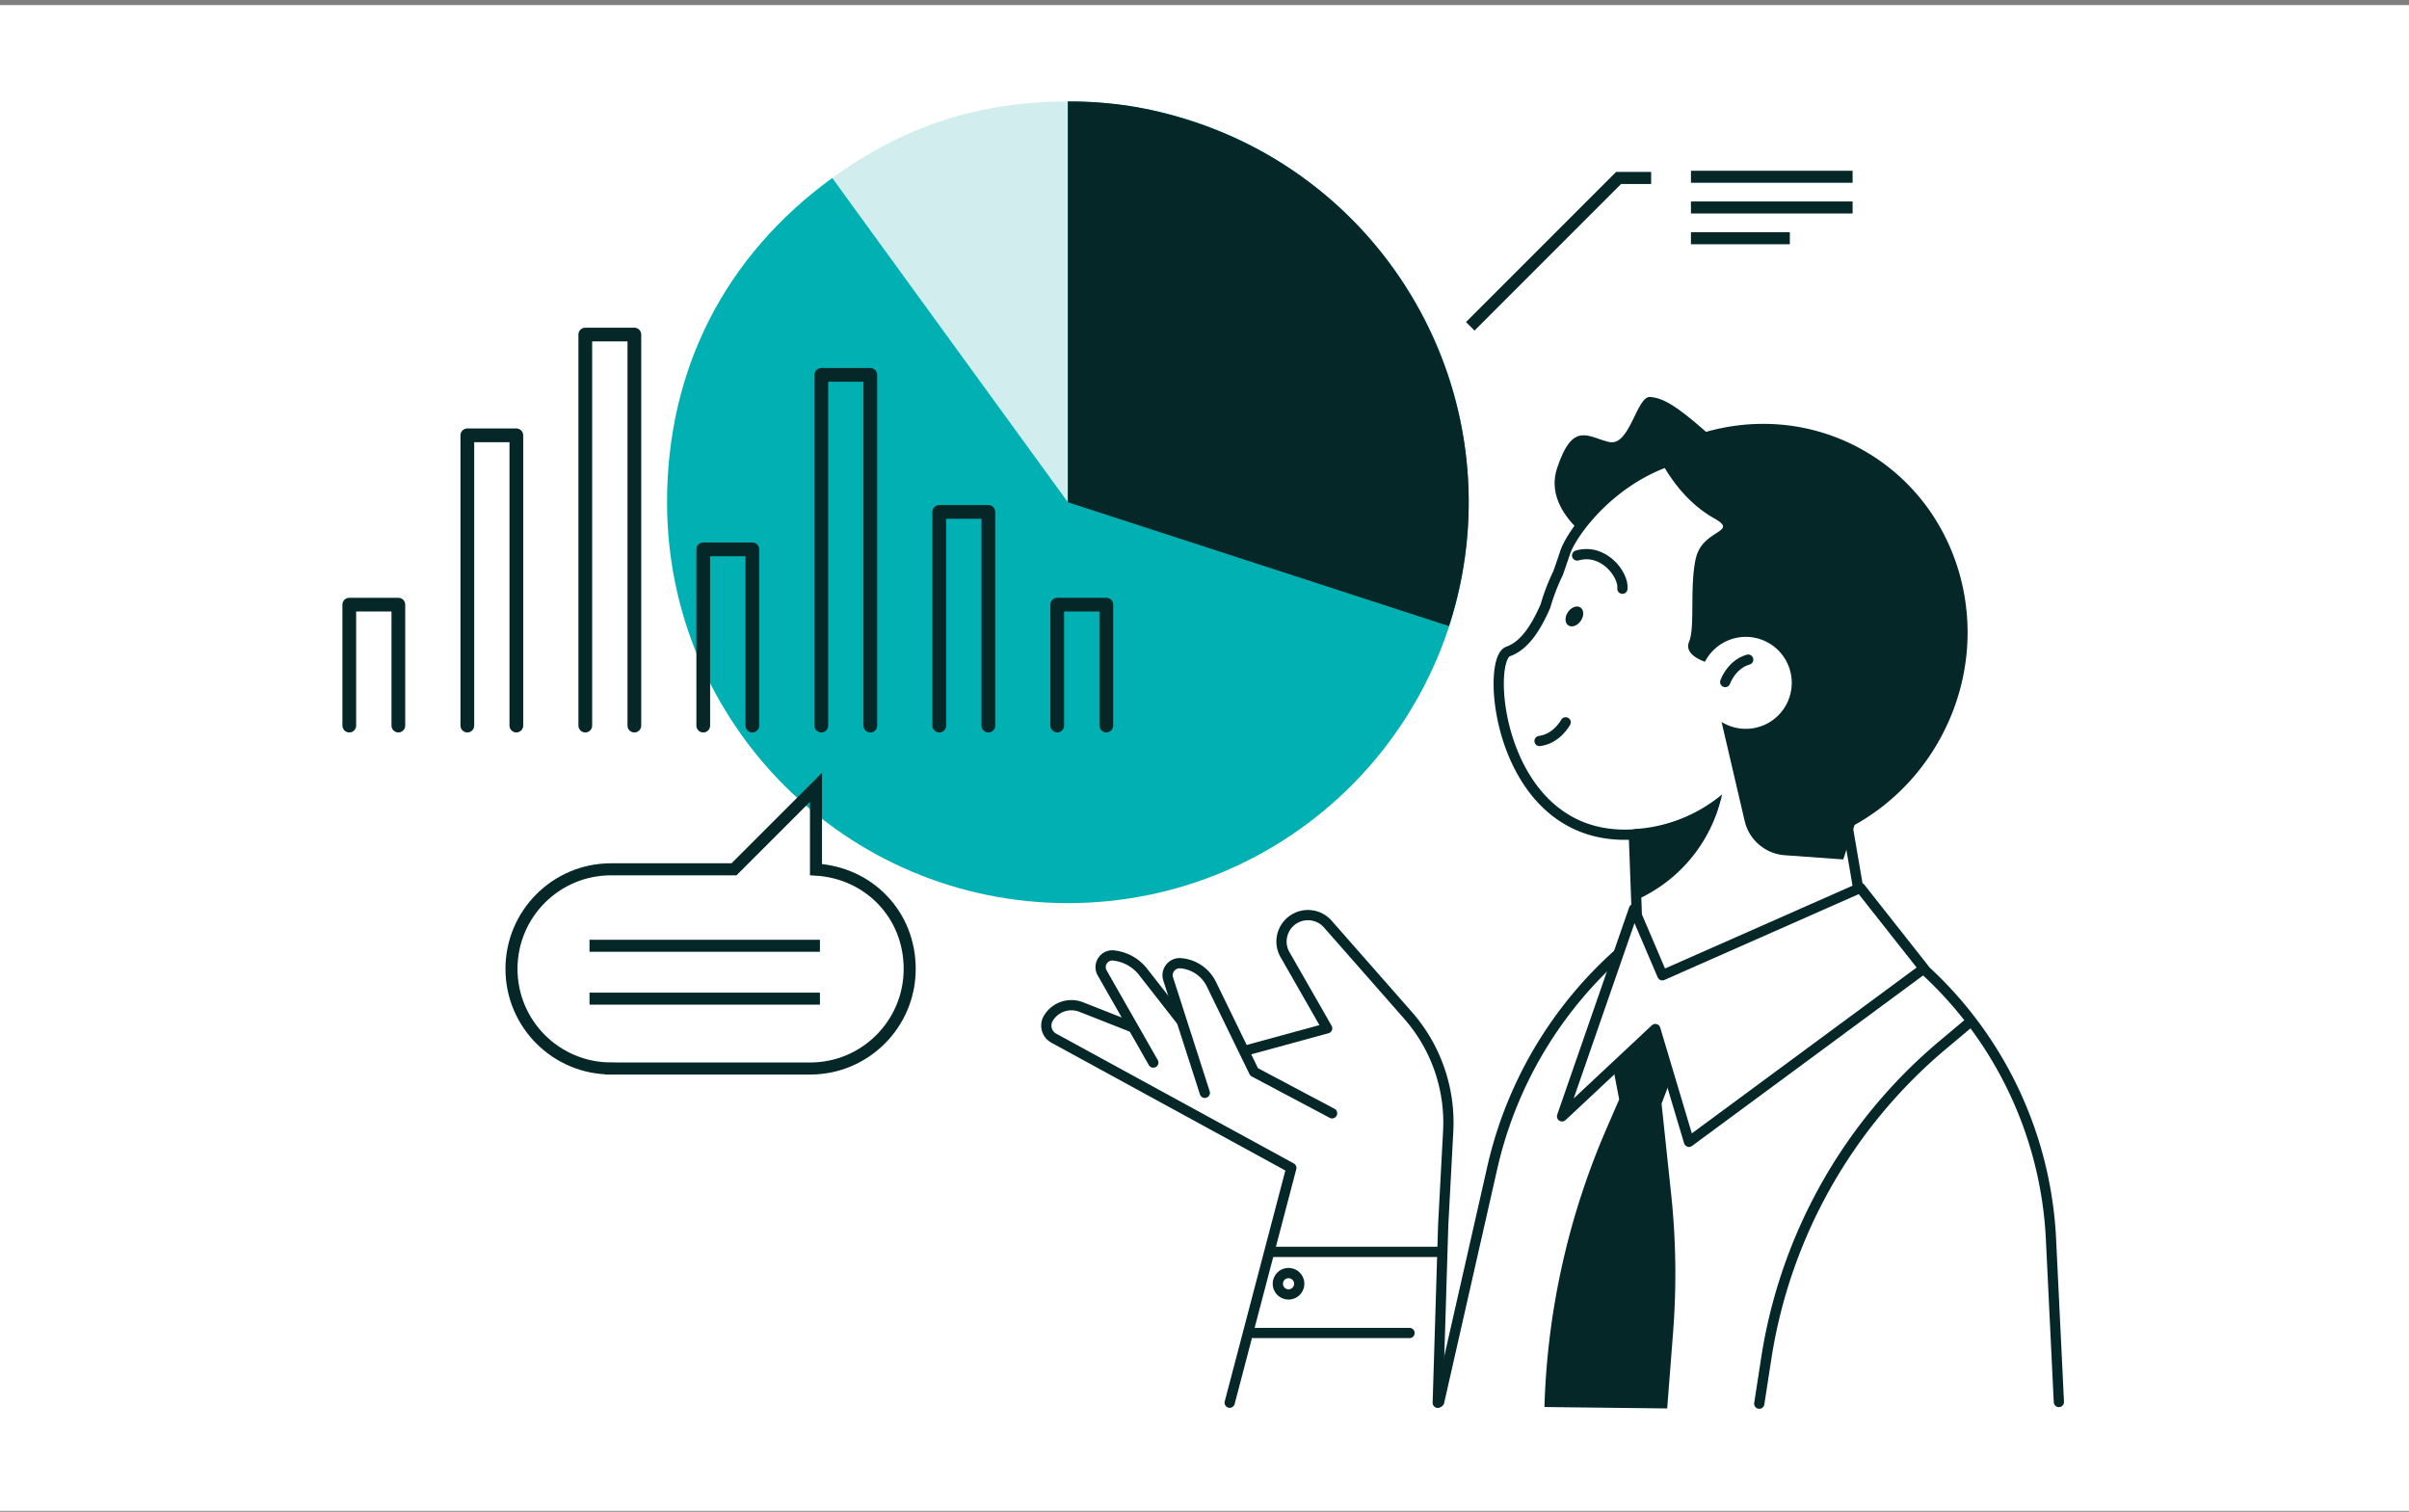 <svg xmlns="http://www.w3.org/2000/svg" width="400" height="251" fill="none"><rect width="100%" height="100%" fill="#808080" stroke="none"/><path fill="#fff" d="M0 .844h400v250H0z"/><path fill="#D2EDED" d="m177.319 83.39-39.13-53.843c11.902-8.629 24.427-12.703 39.13-12.703V83.39Z"/><path fill="#00B0B3" d="M177.315 83.39V16.844c36.743 0 66.546 29.793 66.546 66.546 0 36.753-29.803 66.555-66.546 66.555-36.744 0-66.555-29.802-66.555-66.555 0-22.05 9.591-40.875 27.435-53.843l39.13 53.843h-.01Z"/><path fill="#062728" d="m177.309 83.39 63.292 20.569c11.364-34.961-7.771-72.497-42.723-83.862-6.998-2.273-13.223-3.253-20.569-3.253V83.39Z"/><path stroke="#062728" stroke-width="2" d="M101.46 177.407h33.066c9.129 0 16.523-7.404 16.523-16.533 0-9.129-6.885-15.976-15.561-16.486v-13.665l-13.609 13.609H101.46c-9.13 0-16.532 7.403-16.532 16.532 0 9.13 7.403 16.533 16.532 16.533v.01Zm-3.577-11.598h38.262m-38.262-8.782h38.262"/><path fill="#fff" d="m238.73 232.911.905-29.51.83-15.608a26.978 26.978 0 0 0-6.677-19.221l-13.317-15.146a4.386 4.386 0 0 0-4.735-1.245c-2.593.905-3.734 3.942-2.367 6.319l6.998 12.232-18.824 5.14-22.003-8.667a4.471 4.471 0 0 0-5.47 1.857 2.376 2.376 0 0 0 .896 3.301l39.45 21.55-10.233 38.979"/><path stroke="#062728" stroke-linecap="round" stroke-linejoin="round" stroke-width="1.7" d="m238.73 232.911.905-29.51.83-15.608a26.978 26.978 0 0 0-6.677-19.221l-13.317-15.146a4.386 4.386 0 0 0-4.735-1.245c-2.593.905-3.734 3.942-2.367 6.319l6.998 12.232-18.824 5.14-22.003-8.667a4.471 4.471 0 0 0-5.47 1.857 2.376 2.376 0 0 0 .896 3.301l39.45 21.55-10.233 38.979"/><path fill="#fff" d="m191.498 176.418-8.488-14.882c-.783-1.377.32-3.065 1.895-2.895a7.206 7.206 0 0 1 5.027 2.886l10.393 13.288"/><path stroke="#062728" stroke-linecap="round" stroke-linejoin="round" stroke-width="1.7" d="m191.498 176.418-8.488-14.882c-.783-1.377.32-3.065 1.895-2.895a7.206 7.206 0 0 1 5.027 2.886l10.393 13.288"/><path fill="#fff" d="m221.188 184.843-12.949-6.866-7.083-14.552a6.233 6.233 0 0 0-5.112-3.499c-1.424-.123-2.508 1.254-2.074 2.612l6.083 18.909"/><path stroke="#062728" stroke-linecap="round" stroke-linejoin="round" stroke-width="1.7" d="m221.188 184.843-12.949-6.866-7.083-14.552a6.233 6.233 0 0 0-5.112-3.499c-1.424-.123-2.508 1.254-2.074 2.612l6.083 18.909m11.064 26.405h27.586m-30.521 13.468h25.86"/><path fill="#fff" stroke="#062728" stroke-linecap="round" stroke-linejoin="round" stroke-width="1.7" d="M215.726 213.144c0 .981-.793 1.773-1.773 1.773a1.77 1.77 0 0 1-1.773-1.773 1.77 1.77 0 0 1 1.773-1.773c.98 0 1.773.792 1.773 1.773Z"/><path fill="#fff" d="m341.864 232.777-1.312-27.067a64.868 64.868 0 0 0-22.502-46.033l-9.242-7.95-35.188 2.669a67.625 67.625 0 0 0-25.832 39.469l-8.827 38.903"/><path stroke="#062728" stroke-linecap="round" stroke-linejoin="round" stroke-width="1.7" d="m341.864 232.777-1.312-27.067a64.868 64.868 0 0 0-22.502-46.033l-9.242-7.95-35.188 2.669a67.625 67.625 0 0 0-25.832 39.469l-8.827 38.903"/><path fill="#062728" d="m269.205 163.216-2.461 8.318 2.112 11.006-2.084 4.801a125.205 125.205 0 0 0-10.327 46.269l20.381.236.981-12.657a125.58 125.58 0 0 0-.321-22.908l-1.594-15.033 6.328-16.637-6.677-3.744-6.328.349h-.01Z"/><path fill="#fff" stroke="#062728" stroke-linecap="round" stroke-linejoin="round" stroke-width="1.7" d="m311.018 161.971-38.762 2.594-1.367-36.706 34.074-1.273 6.055 35.385Z"/><path fill="#062728" d="M291.031 81.222s-16.137 13.769-20.418 12.147c-4.282-1.622-14.675-7.81-12.063-15.656 2.613-7.846 5.112-5.15 8.611-4.329 3.489.82 4.564-7.667 6.856-7.479 2.292.19 4.556 1.726 8.658 5.263 4.103 3.537 8.346 10.053 8.346 10.053h.01Z"/><path fill="#fff" d="M296.776 140.129c7.799-2.603 14.722-8.195 18.937-16.165 8.517-16.108 2.585-35.489-12.816-44.09-25.276-14.109-41.281 6.724-42.997 11.817-.406 1.198-.792 2.349-1.188 3.461a33.722 33.722 0 0 0-2.103 5.48c-1.679 3.829-3.556 6.592-6.197 7.535-4.046 1.453-1.386 32.915 22.126 30.265"/><path stroke="#062728" stroke-linecap="round" stroke-linejoin="round" stroke-width="1.7" d="M296.776 140.129c7.799-2.603 14.722-8.195 18.937-16.165 8.517-16.108 2.585-35.489-12.816-44.09-25.276-14.109-41.281 6.724-42.997 11.817-.406 1.198-.792 2.349-1.188 3.461a33.722 33.722 0 0 0-2.103 5.48c-1.679 3.829-3.556 6.592-6.197 7.535-4.046 1.453-1.386 32.915 22.126 30.265"/><path fill="#062728" d="M308.529 74.28c-10.422-5.507-22.465-4.989-32.34.293 3.103.698 6.15 1.773 9.064 3.32 19.787 10.468 26.284 37.007 14.505 59.283a49.203 49.203 0 0 1-2.094 3.584c10.157-2.037 19.447-8.591 24.766-18.645 9.243-17.466 3.009-38.884-13.91-47.834h.009Z"/><path fill="#062728" d="M281.591 92.689c1.075-4.829 7.243-4.263 3.084-6.602-7.875-4.414-10.751-13.722-10.751-13.722 19.145-5.46 39.459 22.965 39.459 22.965l-4.394 38.422-2.924 8.94-9.714-.697a7.386 7.386 0 0 1-6.658-5.687l-3.839-16.448c.151.094.292.188.453.264a7.635 7.635 0 0 0 10.317-3.178 7.635 7.635 0 0 0-3.178-10.318 7.635 7.635 0 0 0-10.317 3.178.476.476 0 0 0-.029.066c-1.037-.368-3.433-1.433-2.631-3.348 1.019-2.433.047-9.016 1.113-13.845l.009.01Z"/><path stroke="#062728" stroke-linecap="round" stroke-linejoin="round" stroke-width="1.7" d="M259.969 119.926s-1.452 2.744-4.338 3.103m30.828-9.788s1.018-2.933 3.819-3.725m-28.405-17.287c4.414-1.283 7.79 3.235 7.516 5.517"/><path fill="#062728" d="M262.478 103.082c-.557.811-1.49 1.15-2.075.745-.585-.406-.604-1.387-.047-2.207.556-.811 1.49-1.151 2.075-.745.585.405.603 1.386.047 2.207Zm8.788 34.583.433 11.751a24.944 24.944 0 0 0 11.912-11.148 25.037 25.037 0 0 0 2.329-6.366 25.176 25.176 0 0 1-14.674 5.763Z"/><path fill="#fff" stroke="#062728" stroke-linecap="round" stroke-linejoin="round" stroke-width="1.7" d="m271.319 150.918-11.95 34.433 15.486-14.495 5.593 18.721 39.007-28.775-10.563-13.392-32.867 14.515-4.706-11.007Z"/><path stroke="#062728" stroke-linecap="round" stroke-linejoin="round" stroke-width="1.7" d="m326.588 170.137-3.933 3.301a84.852 84.852 0 0 0-29.378 52.097l-1.16 7.517"/><path stroke="#062728" stroke-linecap="round" stroke-linejoin="round" stroke-width="2.28" d="M57.996 120.469v-20.078h8.149v20.078m11.453.001V72.277h8.139v48.193m11.447.001V55.547h8.148v64.924m11.439.001V91.207h8.149v29.265m11.453-.002V62.242h8.139v58.228m11.447.002v-35.48h8.149v35.48m11.437-.003v-20.078h8.149v20.078"/><path stroke="#062728" stroke-width="2" d="m244.125 54.18 24.634-24.633h5.404m33.451-.199h-26.841m26.841 5.102h-26.841m16.42 5.1h-16.42"/></svg>